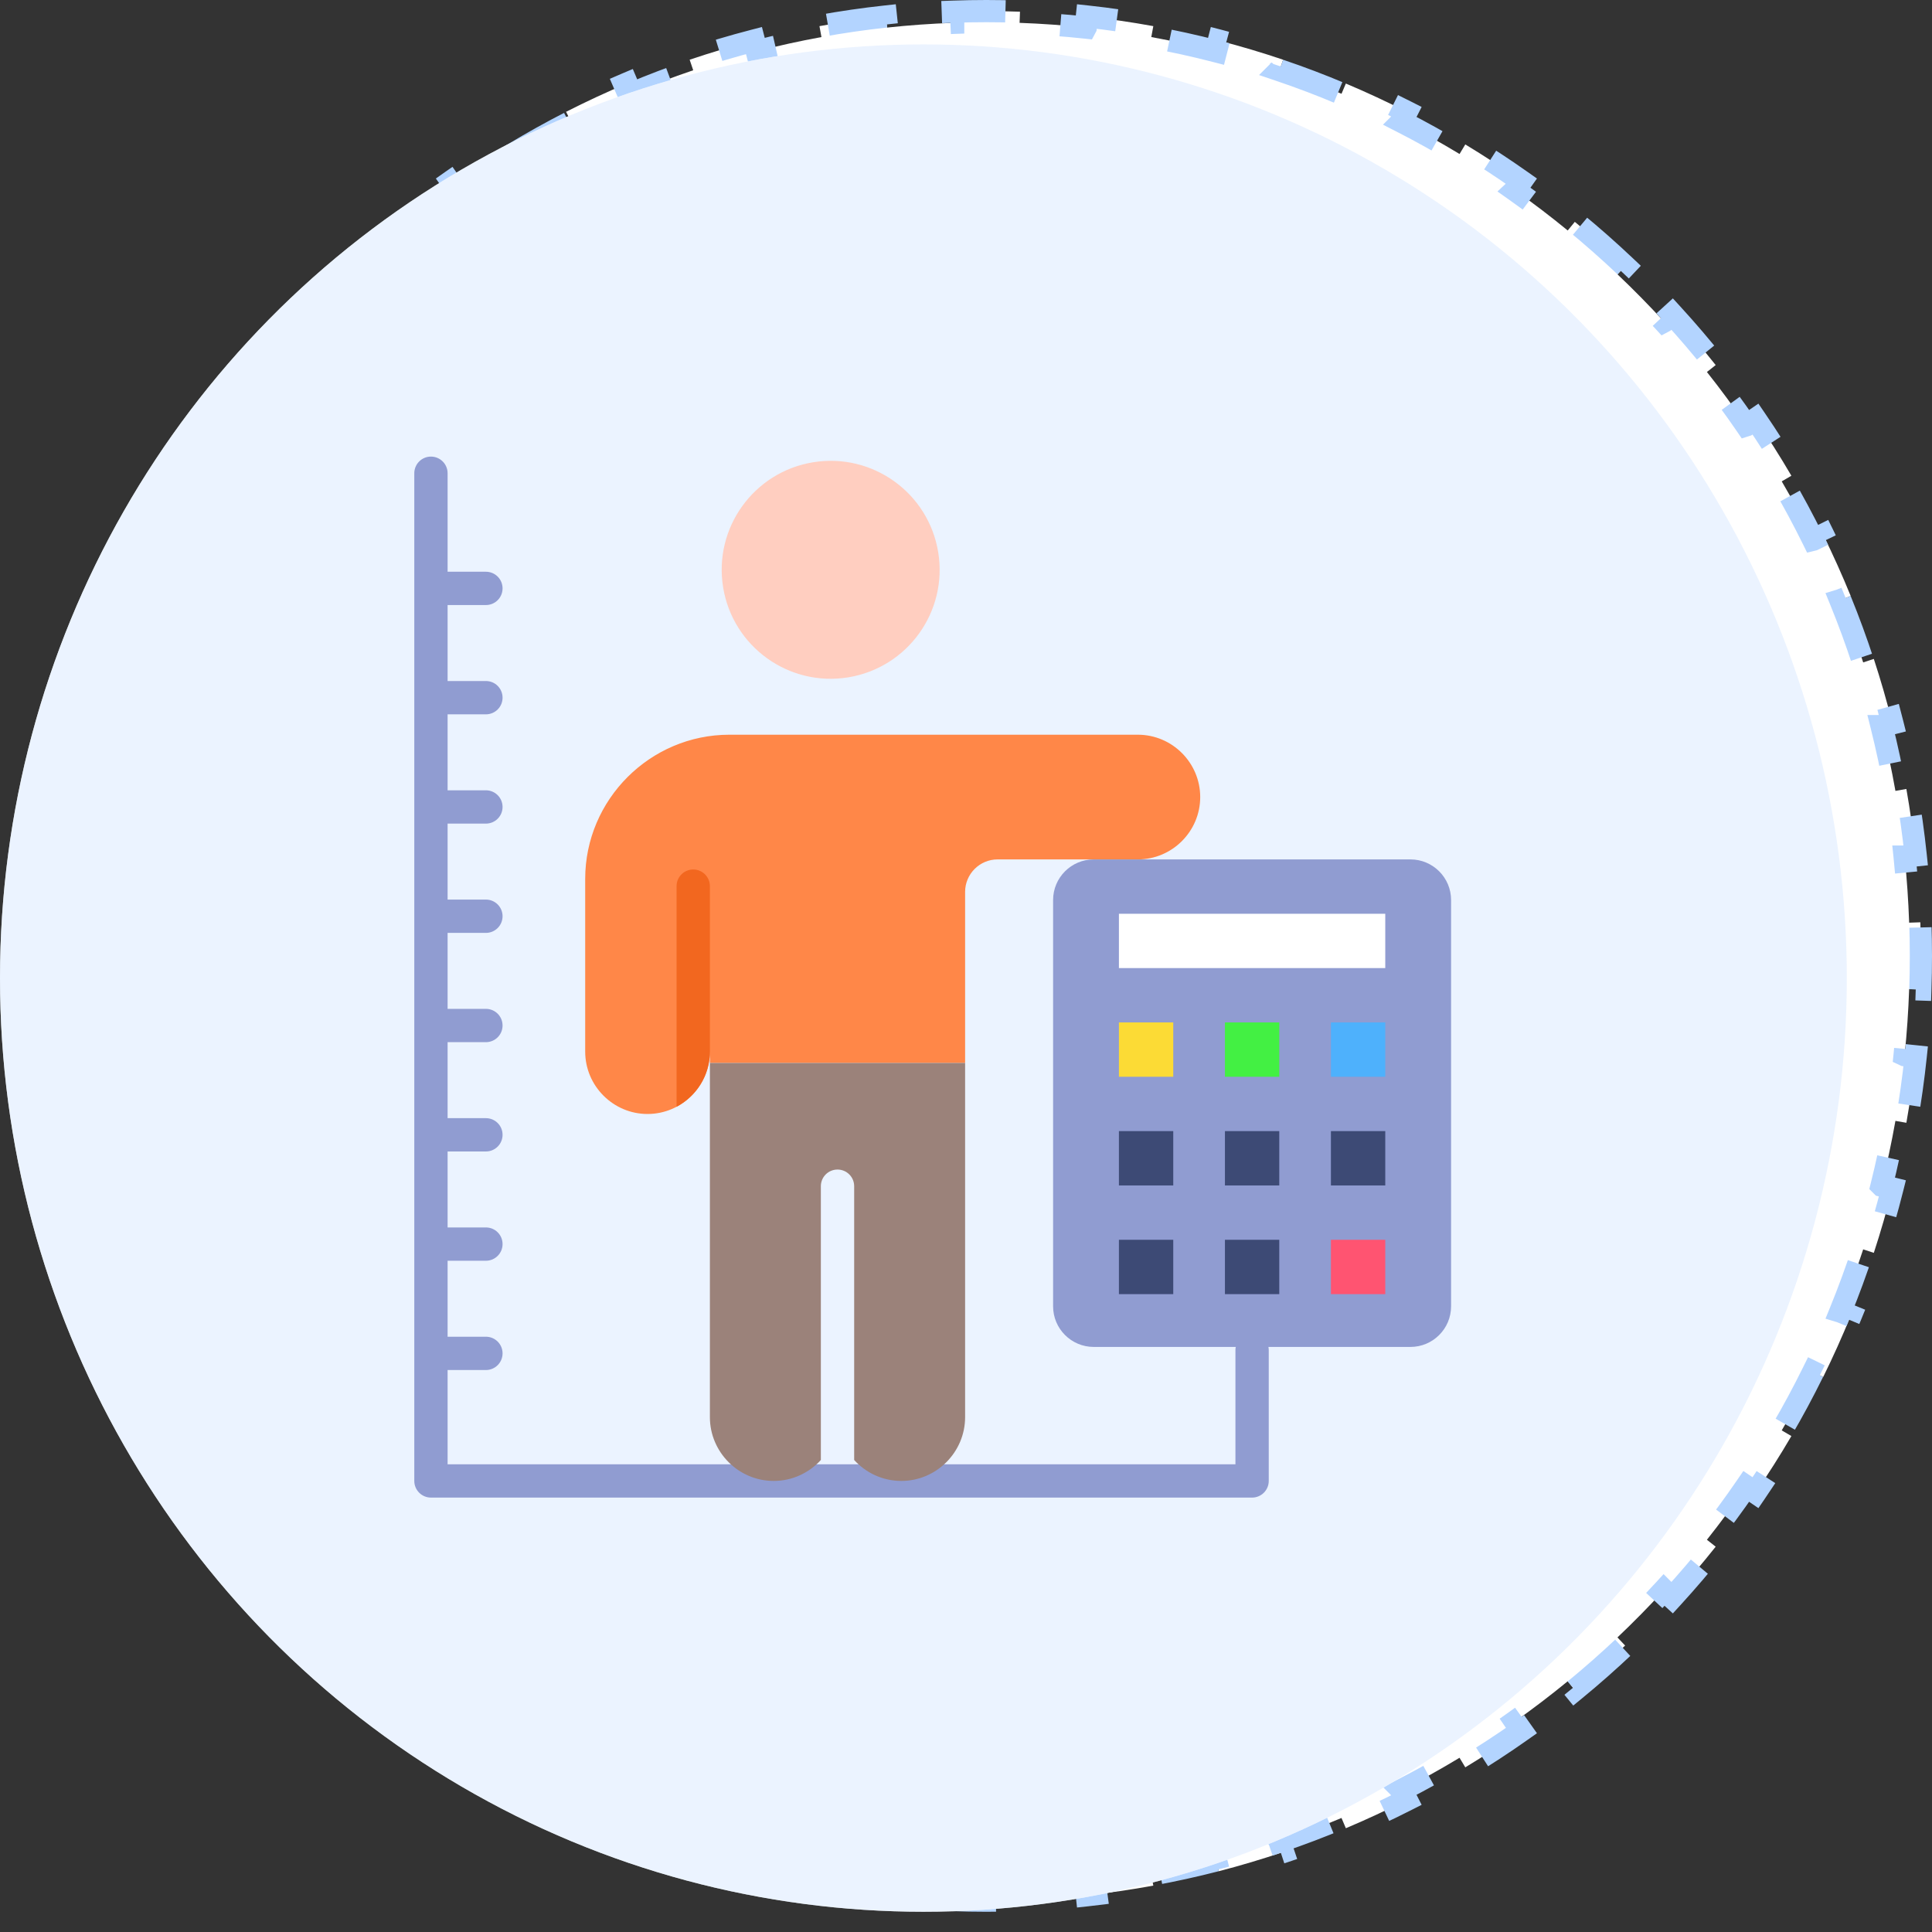 <svg width="87" height="87" viewBox="0 0 87 87" fill="none" xmlns="http://www.w3.org/2000/svg">
<rect x="0" y="0" width="87" height="87" fill="#333333" stroke="none"/>
<path d="M3.482 50.474L2.99 50.56C2.816 49.575 2.677 48.577 2.571 47.568L3.068 47.516L3.069 47.515C2.967 46.532 2.899 45.54 2.864 44.539L2.861 44.54L2.362 44.557C2.345 44.055 2.336 43.551 2.336 43.045L2.343 42.286C2.347 42.034 2.354 41.783 2.362 41.532L2.861 41.549H2.864C2.899 40.548 2.967 39.555 3.069 38.573H3.068L2.571 38.52C2.677 37.512 2.816 36.514 2.99 35.528L3.482 35.614C3.656 34.629 3.866 33.657 4.106 32.697H4.104L3.62 32.575C3.866 31.593 4.145 30.625 4.457 29.672L4.932 29.828H4.934C5.244 28.879 5.588 27.945 5.963 27.026L5.96 27.025L5.497 26.837C5.879 25.901 6.292 24.983 6.736 24.082L7.186 24.304L7.188 24.305C7.629 23.41 8.1 22.533 8.602 21.676L8.6 21.675L8.168 21.423C8.677 20.552 9.217 19.701 9.784 18.871L10.197 19.153L10.199 19.154C10.762 18.332 11.353 17.53 11.971 16.752L11.969 16.75L11.577 16.439C12.204 15.65 12.857 14.883 13.537 14.142L13.906 14.479L13.908 14.481C14.581 13.747 15.278 13.037 16.001 12.352L16 12.352L15.655 11.988C16.387 11.296 17.143 10.629 17.922 9.99L18.238 10.377L18.239 10.379C19.008 9.748 19.8 9.144 20.613 8.569L20.612 8.567L20.324 8.159C21.146 7.578 21.989 7.026 22.852 6.504L23.11 6.933L23.111 6.934C23.961 6.42 24.831 5.935 25.719 5.482V5.481L25.491 5.035C26.387 4.579 27.301 4.154 28.231 3.762L28.426 4.222V4.223C29.34 3.837 30.27 3.484 31.216 3.164V3.163L31.056 2.689C32.007 2.368 32.972 2.08 33.952 1.826L34.077 2.31C35.035 2.062 36.008 1.848 36.991 1.669L36.901 1.177C37.887 0.997 38.885 0.852 39.894 0.743L39.947 1.24V1.242C40.929 1.136 41.922 1.065 42.923 1.029V1.026L42.905 0.527C43.407 0.509 43.912 0.5 44.418 0.5C44.924 0.5 45.429 0.509 45.931 0.527L45.913 1.026L45.912 1.029C46.914 1.065 47.906 1.136 48.889 1.242L48.89 1.24L48.943 0.743C49.951 0.852 50.949 0.997 51.935 1.177L51.844 1.669C52.828 1.848 53.8 2.062 54.759 2.31L54.884 1.826C55.864 2.08 56.83 2.368 57.78 2.689L57.62 3.163L57.619 3.164C58.565 3.484 59.495 3.837 60.409 4.223L60.41 4.222L60.605 3.762C61.535 4.154 62.449 4.579 63.345 5.035L63.117 5.481L63.116 5.482C64.004 5.935 64.874 6.42 65.724 6.934L65.726 6.933L65.984 6.504C66.847 7.026 67.691 7.578 68.513 8.159L68.224 8.567L68.222 8.569C69.035 9.144 69.827 9.748 70.596 10.379L70.598 10.377L70.915 9.99C71.694 10.629 72.449 11.296 73.181 11.988L72.837 12.352L72.835 12.352C73.557 13.037 74.255 13.746 74.928 14.48L74.93 14.479L75.299 14.142C75.978 14.883 76.632 15.65 77.259 16.439L76.867 16.75L76.864 16.751C77.482 17.53 78.073 18.331 78.636 19.154L78.639 19.153L79.052 18.871C79.619 19.701 80.159 20.552 80.668 21.423L80.236 21.675L80.233 21.676C80.735 22.533 81.206 23.41 81.647 24.305L81.651 24.304L82.1 24.082C82.544 24.983 82.957 25.901 83.339 26.837L82.876 27.025L82.873 27.026C83.248 27.945 83.591 28.879 83.901 29.828H83.904L84.38 29.672C84.692 30.625 84.971 31.593 85.217 32.575L84.731 32.697H84.73C84.97 33.657 85.179 34.63 85.353 35.615H85.353L85.846 35.528C86.02 36.514 86.16 37.512 86.266 38.52L85.768 38.573H85.766C85.868 39.555 85.936 40.548 85.971 41.549H85.975L86.475 41.532C86.492 42.034 86.5 42.539 86.5 43.045L86.494 43.803C86.49 44.055 86.483 44.306 86.475 44.557L85.975 44.54L85.971 44.539C85.936 45.54 85.868 46.532 85.766 47.515L85.768 47.516L86.266 47.568C86.16 48.577 86.02 49.574 85.846 50.56L85.353 50.474L85.353 50.473C85.179 51.458 84.97 52.431 84.73 53.391L84.731 53.392L85.217 53.514C84.971 54.495 84.692 55.464 84.38 56.417L83.904 56.261L83.901 56.26C83.591 57.209 83.248 58.143 82.873 59.062L82.876 59.063L83.339 59.252C82.957 60.188 82.544 61.106 82.1 62.007L81.651 61.785L81.647 61.783C81.206 62.678 80.735 63.555 80.233 64.412L80.236 64.414L80.668 64.667C80.159 65.538 79.619 66.388 79.052 67.218L78.639 66.936L78.636 66.934C78.073 67.756 77.482 68.558 76.864 69.337L76.867 69.339L77.259 69.649C76.632 70.439 75.978 71.205 75.299 71.947L74.93 71.609L74.928 71.607C74.255 72.341 73.557 73.051 72.835 73.735L72.837 73.737L73.181 74.101C72.449 74.793 71.694 75.46 70.915 76.099L70.598 75.712L70.596 75.709C69.827 76.34 69.035 76.944 68.222 77.519L68.224 77.522L68.513 77.93C67.691 78.511 66.847 79.063 65.984 79.585L65.726 79.157L65.724 79.154C64.874 79.668 64.004 80.153 63.116 80.606L63.117 80.607L63.345 81.054C62.449 81.51 61.535 81.935 60.605 82.327L60.41 81.867L60.409 81.865C59.495 82.251 58.565 82.604 57.619 82.924L57.62 82.926L57.78 83.399C56.83 83.721 55.864 84.009 54.884 84.263L54.759 83.778C53.8 84.026 52.828 84.24 51.844 84.419L51.845 84.42L51.935 84.912C50.949 85.092 49.951 85.237 48.943 85.346L48.89 84.849L48.889 84.846C47.906 84.952 46.914 85.023 45.912 85.059L45.913 85.062L45.931 85.561C45.429 85.579 44.924 85.589 44.418 85.589C43.912 85.589 43.407 85.579 42.905 85.561L42.923 85.062V85.059C41.922 85.023 40.929 84.952 39.947 84.846V84.849L39.894 85.346C38.885 85.237 37.887 85.092 36.901 84.912L36.991 84.42V84.419C36.008 84.24 35.035 84.026 34.077 83.778L33.952 84.263C32.972 84.009 32.007 83.721 31.056 83.399L31.216 82.926V82.924C30.27 82.604 29.34 82.251 28.426 81.865V81.867L28.231 82.327C27.301 81.935 26.387 81.51 25.491 81.054L25.719 80.607V80.606C24.831 80.153 23.961 79.668 23.111 79.154L23.11 79.157L22.852 79.585C21.989 79.063 21.146 78.511 20.324 77.93L20.612 77.522L20.613 77.519C19.8 76.944 19.008 76.34 18.239 75.709L18.238 75.712L17.922 76.099C17.143 75.46 16.387 74.793 15.655 74.101L16 73.737L16.001 73.735C15.278 73.051 14.581 72.341 13.908 71.606L13.906 71.609L13.537 71.947C12.857 71.205 12.204 70.439 11.577 69.649L11.969 69.339L11.971 69.336C11.353 68.557 10.762 67.756 10.199 66.934L10.197 66.936L9.784 67.218C9.217 66.388 8.677 65.538 8.168 64.667L8.6 64.414L8.602 64.412C8.1 63.555 7.629 62.678 7.188 61.783L7.186 61.785L6.736 62.007C6.292 61.106 5.879 60.187 5.497 59.252L5.96 59.063L5.963 59.062C5.588 58.143 5.244 57.209 4.934 56.26L4.932 56.261L4.457 56.417C4.145 55.464 3.866 54.495 3.62 53.514L4.104 53.392L4.106 53.391C3.866 52.431 3.656 51.459 3.482 50.474Z" fill="white" stroke="#B3D4FF" stroke-dasharray="3 3"/>
<ellipse cx="41.582" cy="44.044" rx="41.582" ry="42.044" fill="white"/>
<ellipse opacity="0.6" cx="41.582" cy="44.044" rx="41.582" ry="42.044" fill="#DEEBFF"/>
<g clip-path="url(#clip0_4233_12593)">
<path fill-rule="evenodd" clip-rule="evenodd" d="M55.633 60.8C55.633 60.386 55.969 60.05 56.383 60.05C56.797 60.05 57.133 60.386 57.133 60.8V66.688C57.133 67.102 56.797 67.438 56.383 67.438H19.406C18.992 67.438 18.656 67.102 18.656 66.688V21.311C18.656 20.897 18.992 20.561 19.406 20.561C19.82 20.561 20.156 20.897 20.156 21.311V65.938H55.633V60.8Z" fill="#909CD1"/>
<path d="M38.196 30.502C40.871 30.065 42.685 27.544 42.249 24.869C41.813 22.194 39.291 20.38 36.616 20.816C33.942 21.252 32.127 23.774 32.563 26.449C33 29.123 35.522 30.938 38.196 30.502Z" fill="#FFCEC0"/>
<path fill-rule="evenodd" clip-rule="evenodd" d="M26.352 39.577V47.357C26.352 48.901 27.615 50.164 29.159 50.164C30.703 50.164 31.967 48.901 31.967 47.357V47.866H43.46V40.162C43.46 39.357 44.117 38.7 44.922 38.7H51.24C52.784 38.7 54.047 37.437 54.047 35.893C54.047 34.348 52.784 33.085 51.24 33.085H32.844C29.273 33.085 26.352 36.007 26.352 39.577Z" fill="#FF8748"/>
<path fill-rule="evenodd" clip-rule="evenodd" d="M30.467 49.839C31.357 49.367 31.967 48.43 31.967 47.357V39.904C31.967 39.49 31.631 39.154 31.217 39.154C30.803 39.154 30.467 39.49 30.467 39.904V49.839V49.839Z" fill="#F2671F"/>
<path fill-rule="evenodd" clip-rule="evenodd" d="M31.967 47.866V63.815C31.967 65.395 33.26 66.688 34.84 66.688C35.679 66.688 36.437 66.324 36.964 65.745V53.416C36.964 53.001 37.299 52.666 37.714 52.666C38.128 52.666 38.464 53.001 38.464 53.416V65.745C38.99 66.324 39.748 66.688 40.587 66.688C42.167 66.688 43.46 65.395 43.46 63.815V47.866H31.967H31.967Z" fill="#9B827A"/>
<path d="M49.252 38.7H63.514C64.524 38.7 65.344 39.52 65.344 40.53V58.824C65.344 59.834 64.524 60.654 63.514 60.654H49.252C48.242 60.654 47.422 59.834 47.422 58.824V40.53C47.422 39.52 48.242 38.7 49.252 38.7H49.252Z" fill="#909CD1"/>
<path d="M50.386 41.148H62.38V43.594H50.386V41.148Z" fill="white"/>
<path d="M50.386 46.041H52.833V48.488H50.386V46.041Z" fill="#FCDB35"/>
<path d="M55.16 46.041H57.607V48.488H55.16V46.041Z" fill="#43F043"/>
<path d="M59.933 46.041H62.38V48.488H59.933V46.041Z" fill="#4EB1FC"/>
<path d="M50.386 50.935H52.833V53.382H50.386V50.935Z" fill="#3D4A75"/>
<path d="M55.16 50.935H57.607V53.382H55.16V50.935Z" fill="#3D4A75"/>
<path d="M59.933 50.935H62.38V53.382H59.933V50.935Z" fill="#3D4A75"/>
<path d="M50.386 55.829H52.833V58.276H50.386V55.829Z" fill="#3D4A75"/>
<path d="M55.16 55.829H57.607V58.276H55.16V55.829Z" fill="#3D4A75"/>
<path d="M59.933 55.829H62.38V58.276H59.933V55.829Z" fill="#FF5471"/>
<path fill-rule="evenodd" clip-rule="evenodd" d="M19.711 27.246C19.297 27.246 18.961 26.91 18.961 26.496C18.961 26.081 19.297 25.746 19.711 25.746H21.881C22.296 25.746 22.631 26.081 22.631 26.496C22.631 26.91 22.296 27.246 21.881 27.246H19.711ZM19.711 61.694C19.297 61.694 18.961 61.358 18.961 60.944C18.961 60.53 19.297 60.194 19.711 60.194H21.881C22.296 60.194 22.631 60.53 22.631 60.944C22.631 61.358 22.296 61.694 21.881 61.694H19.711ZM19.711 56.773C19.297 56.773 18.961 56.437 18.961 56.023C18.961 55.608 19.297 55.273 19.711 55.273H21.881C22.296 55.273 22.631 55.608 22.631 56.023C22.631 56.437 22.296 56.773 21.881 56.773H19.711ZM19.711 51.852C19.297 51.852 18.961 51.516 18.961 51.102C18.961 50.687 19.297 50.352 19.711 50.352H21.881C22.296 50.352 22.631 50.687 22.631 51.102C22.631 51.516 22.296 51.852 21.881 51.852H19.711ZM19.711 46.93C19.297 46.93 18.961 46.594 18.961 46.18C18.961 45.766 19.297 45.43 19.711 45.43H21.881C22.296 45.43 22.631 45.766 22.631 46.18C22.631 46.594 22.296 46.93 21.881 46.93H19.711ZM19.711 42.009C19.297 42.009 18.961 41.673 18.961 41.259C18.961 40.845 19.297 40.509 19.711 40.509H21.881C22.296 40.509 22.631 40.845 22.631 41.259C22.631 41.673 22.296 42.009 21.881 42.009H19.711ZM19.711 37.088C19.297 37.088 18.961 36.752 18.961 36.338C18.961 35.924 19.297 35.588 19.711 35.588H21.881C22.296 35.588 22.631 35.924 22.631 36.338C22.631 36.752 22.296 37.088 21.881 37.088H19.711ZM19.711 32.167C19.297 32.167 18.961 31.831 18.961 31.417C18.961 31.002 19.297 30.667 19.711 30.667H21.881C22.296 30.667 22.631 31.002 22.631 31.417C22.631 31.831 22.296 32.167 21.881 32.167H19.711Z" fill="#909CD1"/>
</g>
<defs>
<clipPath id="clip0_4233_12593">
<rect width="48" height="48" fill="white" transform="translate(18 20)"/>
</clipPath>
</defs>
</svg>
